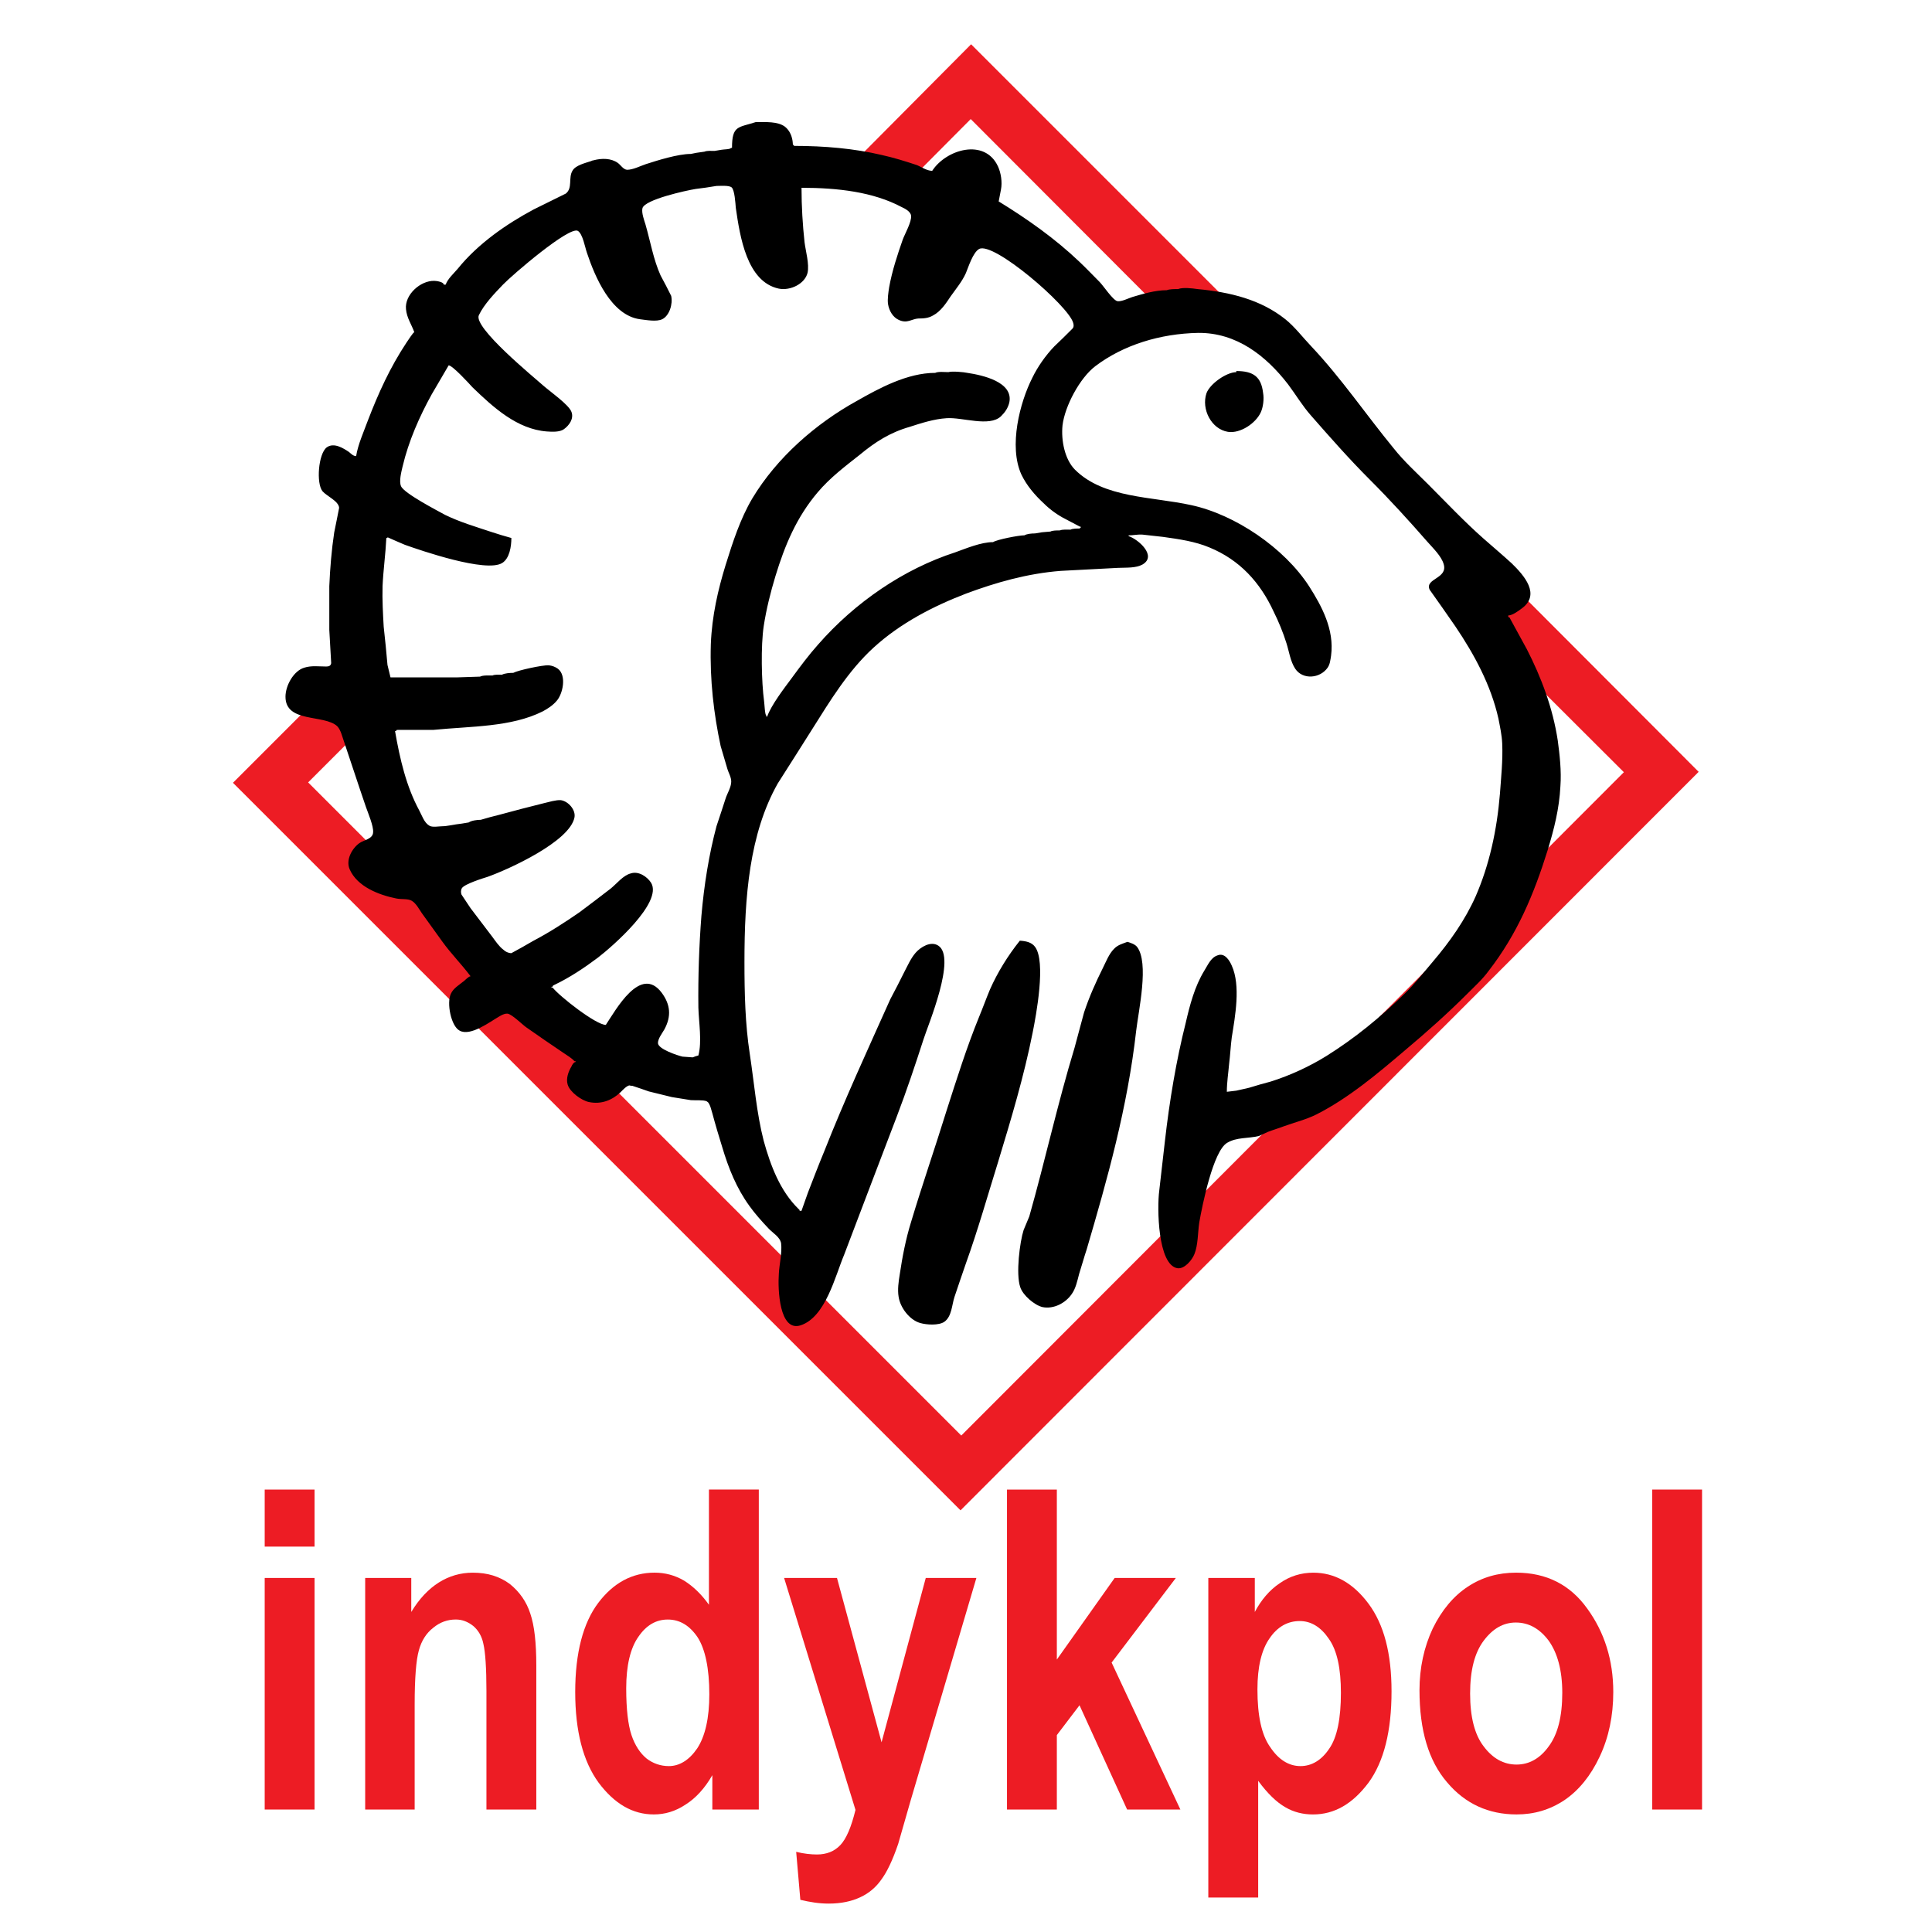 <?xml version="1.0" encoding="utf-8"?>
<!-- Generator: Adobe Illustrator 13.0.0, SVG Export Plug-In . SVG Version: 6.00 Build 14948)  -->
<!DOCTYPE svg PUBLIC "-//W3C//DTD SVG 1.0//EN" "http://www.w3.org/TR/2001/REC-SVG-20010904/DTD/svg10.dtd">
<svg version="1.0" id="Layer_1" xmlns="http://www.w3.org/2000/svg" xmlns:xlink="http://www.w3.org/1999/xlink" x="0px" y="0px"
	 width="192.756px" height="192.756px" viewBox="0 0 192.756 192.756" enable-background="new 0 0 192.756 192.756"
	 xml:space="preserve">
<g>
	<polygon fill-rule="evenodd" clip-rule="evenodd" fill="#FFFFFF" points="0,0 192.756,0 192.756,192.756 0,192.756 0,0 	"/>
	<path fill-rule="evenodd" clip-rule="evenodd" fill="#FFFFFF" d="M21.66,78.099l6.521-6.52c-0.038-0.038-0.038-0.038-0.076-0.075
		c-0.452-0.49-0.716-1.131-0.716-1.998c0-0.792,0.264-1.696,0.754-2.45c0.452-0.716,1.131-1.319,1.922-1.545
		c0.641-0.189,1.206-0.189,1.809-0.151c0-0.264-0.037-0.527-0.037-0.792c-0.038-0.565-0.076-1.13-0.076-1.696v-0.038
		c0-0.754-0.038-1.508-0.038-2.224c0-0.715,0-1.432,0-2.147v-0.038c0.076-0.98,0.113-1.884,0.188-2.751
		c0.075-0.905,0.188-1.809,0.339-2.714v-0.038c0.15-0.754,0.301-1.508,0.415-2.299c-0.038-0.038-0.264,0-0.453-0.15
		c-0.339-0.227-0.641-0.453-0.904-0.754c-0.528-0.641-0.716-1.922-0.603-3.09c0.113-1.206,0.527-2.375,1.206-2.902
		c0.716-0.527,1.507-0.527,2.224-0.301c0.226,0.113,0.452,0.226,0.678,0.339c0.188-0.528,0.377-1.056,0.603-1.545
		c0.075-0.264,0.188-0.49,0.226-0.641c0.528-1.432,1.131-2.789,1.771-4.108c0.641-1.319,1.357-2.638,2.186-3.919v0.038
		c0.038-0.075,0.226-0.377,0.415-0.641c0-0.038-0.038-0.075-0.038-0.113c-0.264-0.565-0.528-1.13-0.603-1.884
		c0-0.15,0-0.264,0-0.377c0.038-0.942,0.49-1.847,1.168-2.487c0.641-0.641,1.545-1.093,2.412-1.168
		c0.151-0.038,0.264-0.038,0.377-0.038c0.15,0,0.414,0.038,0.678,0.113c0.151-0.188,0.302-0.339,0.453-0.528
		c0.151-0.151,0.301-0.339,0.339-0.377l-0.038,0.038c1.093-1.356,2.412-2.562,3.769-3.58s2.789-1.885,4.184-2.638l0.038-0.038
		c0.98-0.49,1.998-0.98,3.015-1.47c0-0.075,0-0.226,0-0.377c0-0.527,0.038-1.055,0.377-1.621c0.527-0.792,1.47-1.093,2.186-1.319
		c0.15-0.038,0.226-0.075,0.264-0.075l0.038-0.038c0.038,0,0.038,0,0.151-0.038c0.075-0.038,0.075,0,0.113-0.038
		c0.565-0.151,1.206-0.226,1.809-0.151c0.565,0.038,1.131,0.226,1.583,0.603V15.31c0.188,0.151,0.339,0.301,0.453,0.452
		c0.037,0-0.377,0.038-0.151,0.038c0.188,0,0.565-0.15,0.904-0.301v0.038c0.227-0.113,0.415-0.188,0.603-0.264
		c0.603-0.151,1.357-0.415,2.262-0.641c0.866-0.227,1.771-0.415,2.487-0.415c0.038,0,0.075-0.037,0.188-0.037c0,0,0,0,0.264-0.038
		l0.075-0.038c0.603-0.075,0.226,0,0.377-0.038c0.339-0.038,0.151,0,0.226-0.038c0.415-0.113,0.829-0.113,1.206-0.113
		c0.038,0,0.038,0,0.076,0c0.038,0,0.075,0,0.226-0.038c0.038,0,0.075,0,0.226-0.038c0.038,0,0.075,0,0.075,0v-0.188h0.151
		c0.226-1.696,0.942-1.922,2.375-2.299c0.188-0.076,0.415-0.113,0.754-0.226l0.339-0.075c0.113,0,0.264,0,0.377,0
		c1.093,0,2.224,0,3.166,0.678c0.415,0.264,0.717,0.678,0.905,1.093c0.075,0.15,0.151,0.339,0.226,0.527h0.264v0.113
		c0.866,0,1.696,0.038,2.525,0.113c1.018,0.076,1.998,0.188,3.015,0.339L96.887,2.834l25.252,25.214
		c1.205,0.226,2.336,0.527,3.391,0.98c1.244,0.49,2.375,1.13,3.393,1.959c0.717,0.565,1.357,1.282,1.961,1.96
		c0.264,0.302,0.527,0.603,0.752,0.83c1.924,2.073,3.619,4.259,5.277,6.444c0.98,1.281,1.998,2.601,3.016,3.807
		c0.754,0.942,1.621,1.809,2.525,2.676c0.377,0.377,0.754,0.754,0.791,0.792c0.188,0.188,0.754,0.754,1.355,1.395
		c1.396,1.395,2.752,2.789,4.186,4.033c0.451,0.415,0.904,0.791,1.395,1.206c0.451,0.415,0.941,0.829,1.393,1.206l0.039,0.075
		c0.564,0.528,1.242,1.244,1.695,2.035c0.377,0.716,0.604,1.47,0.453,2.261l16.508,16.508l0.828,0.792l-0.828,0.791L95.832,152.27
		l-48.355-48.354c-0.188,0.074-0.376,0.113-0.565,0.15c-0.565,0.076-1.13,0.037-1.621-0.264c-0.603-0.34-1.055-1.055-1.282-1.848
		c-0.188-0.564-0.301-1.205-0.301-1.809L21.66,78.099L21.66,78.099z"/>
	<path fill-rule="evenodd" clip-rule="evenodd" fill="#FFFFFF" d="M43.332,26.88c0,0,0,0,0.037,0H43.332L43.332,26.88z"/>
	<path fill-rule="evenodd" clip-rule="evenodd" fill="#ED1C24" d="M23.243,78.099l11.91-11.91l0.792,2.148l1.356,3.166l-6.558,6.558
		l16.508,16.508l0.716,1.658l0.678-0.264l47.262,47.261l66.107-66.181l-16.32-16.282l2.525-0.904l0.414-3.731l20.842,20.88
		l-73.643,73.681L23.243,78.099L23.243,78.099z M85.015,16.365L96.887,4.417l26.609,26.608l-2.525,0.076l-4.787,0.151L96.849,11.88
		l-6.897,6.935l-1.507-0.904L85.015,16.365L85.015,16.365z"/>
	<path fill-rule="evenodd" clip-rule="evenodd" d="M75.404,12.181c1.018,0,2.186-0.075,2.902,0.453
		c0.49,0.376,0.754,1.018,0.792,1.658c0,0.113,0,0.188,0.113,0.188c0,0.038,0,0.075,0,0.075c3.053,0,6.03,0.264,8.744,0.905
		c1.206,0.264,2.412,0.641,3.543,1.018c0.452,0.188,0.98,0.565,1.508,0.565c1.394-2.148,5.239-3.279,6.557-0.452
		c0.301,0.641,0.453,1.583,0.301,2.337c-0.074,0.377-0.15,0.792-0.225,1.168c2.826,1.734,5.615,3.693,8.064,6.03
		c0.678,0.641,1.32,1.319,1.998,1.998c0.377,0.377,1.318,1.809,1.771,1.922c0.414,0.076,1.131-0.301,1.508-0.414
		c1.018-0.302,2.26-0.679,3.43-0.679c0.264-0.113,0.791-0.113,1.131-0.113c0.451-0.188,1.432-0.076,1.922,0
		c3.279,0.301,6.332,1.055,8.781,3.015c0.941,0.754,1.732,1.809,2.562,2.676c3.053,3.241,5.465,6.821,8.254,10.214
		c1.018,1.281,2.223,2.374,3.393,3.542c1.846,1.847,3.654,3.769,5.578,5.465c0.941,0.829,1.883,1.621,2.789,2.45
		c1.242,1.206,2.939,3.128,0.979,4.523c-0.301,0.226-0.904,0.678-1.318,0.678c0,0.113-0.037,0.188,0.113,0.188
		c0.564,1.056,1.168,2.111,1.732,3.167c1.434,2.789,2.602,5.879,3.092,9.121c0.188,1.395,0.377,3.052,0.264,4.56
		c-0.113,2.261-0.641,4.296-1.244,6.294c-1.395,4.485-3.053,8.442-5.918,12.135c-0.602,0.83-1.395,1.545-2.109,2.262
		c-1.961,1.959-4.07,3.844-6.182,5.615c-2.789,2.375-5.691,4.824-8.895,6.445c-1.055,0.527-2.186,0.791-3.316,1.205
		c-0.49,0.189-1.018,0.34-1.508,0.529c-0.301,0.15-0.604,0.264-0.904,0.414c-1.094,0.264-2.223,0.113-3.166,0.678
		c-1.395,0.791-2.486,6.219-2.789,7.953c-0.15,0.98-0.113,2.262-0.49,3.166c-0.225,0.564-0.979,1.508-1.695,1.395
		c-1.961-0.34-2.035-6.031-1.809-7.727c0.188-1.621,0.377-3.279,0.564-4.938c0.453-3.994,1.131-8.064,2.074-11.797
		c0.414-1.809,0.904-3.656,1.846-5.201c0.34-0.527,0.641-1.318,1.318-1.544c0.717-0.302,1.207,0.489,1.434,1.018
		c0.904,1.998,0.338,5.05,0,7.16c-0.113,0.867-0.15,1.734-0.264,2.639c-0.076,0.904-0.227,1.848-0.227,2.789
		c0.301-0.037,0.641-0.074,0.941-0.113c0.453-0.113,0.904-0.188,1.32-0.301c0.715-0.227,1.395-0.414,2.109-0.604
		c1.922-0.604,3.883-1.508,5.578-2.562c2.826-1.771,5.314-3.807,7.803-6.219c1.018-0.98,1.883-2.11,2.787-3.166
		c1.734-2.035,3.242-4.184,4.297-6.558c1.357-3.128,2.111-6.558,2.412-10.214c0.113-1.583,0.303-3.354,0.227-5.013
		c-0.037-0.867-0.227-1.696-0.377-2.487c-0.754-3.354-2.412-6.407-4.297-9.196c-0.867-1.244-1.695-2.45-2.562-3.656
		c-0.527-1.131,1.848-1.093,1.395-2.562c-0.227-0.792-1.055-1.583-1.621-2.224c-1.846-2.11-3.73-4.183-5.766-6.218
		c-2.072-2.073-3.957-4.221-5.842-6.369c-0.867-0.98-1.508-2.073-2.299-3.128c-2.186-2.827-5.125-5.164-8.971-5.126
		c-3.807,0.076-7.461,1.206-10.25,3.317c-1.547,1.168-3.053,3.995-3.279,5.917c-0.15,1.508,0.227,3.392,1.242,4.41
		c2.865,2.864,7.689,2.676,11.609,3.542c4.371,0.942,9.271,4.259,11.758,8.103c1.244,1.96,2.525,4.297,2.188,6.897
		c-0.076,0.49-0.113,0.867-0.34,1.207c-0.754,1.093-2.488,1.244-3.24,0.113c-0.49-0.753-0.604-1.696-0.867-2.525
		c-0.34-1.093-0.793-2.186-1.281-3.166c-1.357-2.939-3.393-5.164-6.408-6.407c-1.432-0.603-3.016-0.829-4.635-1.055
		c-0.68-0.076-1.357-0.151-2.035-0.226c-0.49-0.038-0.943,0.075-1.395,0.075c0,0.038,0,0.075,0,0.075
		c0.941,0.302,2.863,1.96,1.395,2.827c-0.68,0.377-1.584,0.302-2.451,0.34c-1.922,0.113-3.807,0.188-5.729,0.301
		c-3.354,0.264-6.482,1.168-9.421,2.261c-3.241,1.244-6.558,2.94-9.234,5.39c-2.525,2.299-4.372,5.352-6.105,8.103
		c-1.131,1.809-2.299,3.618-3.467,5.465c-2.827,5.013-3.317,11.307-3.317,17.789c0,3.166,0.076,6.218,0.528,9.158
		c0.452,2.979,0.678,5.918,1.395,8.707c0.679,2.449,1.621,4.975,3.468,6.783c0.112,0.113,0.112,0.076,0.112,0.189
		c0.076,0,0.151,0,0.189,0c0.226-0.604,0.414-1.207,0.641-1.811c0.527-1.355,1.055-2.75,1.621-4.107
		c2.035-5.164,4.334-10.139,6.595-15.189c0.49-0.904,0.942-1.809,1.395-2.713c0.339-0.64,0.641-1.356,1.131-1.922
		c0.49-0.565,1.507-1.206,2.261-0.716c1.847,1.168-1.018,7.915-1.47,9.347c-0.829,2.562-1.696,5.164-2.676,7.727
		c-0.83,2.186-1.659,4.334-2.488,6.52c-0.904,2.412-1.847,4.824-2.751,7.236c-0.905,2.148-1.847,6.219-4.334,7.049
		c-2.148,0.715-2.299-3.619-2.186-5.127c0.037-0.904,0.339-2.111,0.226-3.053c-0.113-0.641-0.829-1.018-1.244-1.469
		c-0.679-0.717-1.357-1.471-1.922-2.262c-1.281-1.771-2.073-3.732-2.713-5.879c-0.339-1.094-0.679-2.225-0.98-3.355
		c-0.113-0.34-0.189-0.828-0.453-1.131c-0.038,0-0.075-0.037-0.113-0.074c-0.377-0.152-1.093-0.076-1.583-0.113
		c-0.641-0.113-1.244-0.189-1.884-0.303c-0.754-0.188-1.545-0.377-2.299-0.564c-0.527-0.189-1.093-0.377-1.658-0.564
		c-0.075,0-0.188,0-0.302-0.039c-0.301,0.076-0.641,0.453-0.866,0.678c-0.829,0.793-1.922,1.244-3.166,0.98
		c-0.716-0.15-1.885-0.98-2.11-1.734c-0.189-0.602,0.075-1.318,0.376-1.809c0.038-0.113,0.226-0.451,0.415-0.451
		c0-0.113,0-0.076-0.113-0.076c-0.301-0.34-0.716-0.564-1.093-0.828c-1.244-0.83-2.487-1.697-3.731-2.564
		c-0.377-0.264-1.395-1.281-1.847-1.355c-0.038,0-0.076,0-0.076,0c-0.301,0-0.603,0.188-0.792,0.301
		c-0.867,0.49-2.827,1.998-3.919,1.395c-0.867-0.451-1.319-2.789-0.867-3.693c0.227-0.527,0.867-0.904,1.282-1.244
		c0.151-0.113,0.49-0.489,0.678-0.489c-0.904-1.206-1.96-2.261-2.826-3.467c-0.679-0.942-1.357-1.884-2.036-2.827
		c-0.264-0.377-0.565-0.98-1.018-1.244c-0.415-0.226-1.018-0.113-1.545-0.226c-1.696-0.339-3.882-1.168-4.636-2.901
		c-0.415-0.943,0.226-2.073,0.942-2.601c0.453-0.339,1.395-0.415,1.395-1.131c0.038-0.603-0.49-1.847-0.716-2.487
		c-0.829-2.412-1.621-4.862-2.45-7.312c-0.076-0.226-0.227-0.565-0.415-0.753c-1.319-1.206-5.163-0.302-5.163-2.94
		c0-1.131,0.829-2.601,1.884-2.902c0.716-0.227,1.47-0.113,2.186-0.113c0.264,0,0.452-0.075,0.49-0.339
		c-0.075-1.093-0.113-2.224-0.188-3.316c0-1.47,0-2.902,0-4.372c0.076-1.772,0.227-3.618,0.49-5.352
		c0.151-0.792,0.339-1.621,0.49-2.45c-0.038-0.679-1.243-1.168-1.658-1.658c-0.641-0.792-0.415-3.731,0.415-4.372
		c0.716-0.527,1.658,0.075,2.223,0.452c0.188,0.151,0.415,0.415,0.716,0.415c0.188-1.168,0.754-2.412,1.168-3.542
		c1.055-2.751,2.224-5.314,3.844-7.764c0.113-0.15,0.679-1.055,0.792-1.055c-0.264-0.754-0.754-1.432-0.829-2.299
		c-0.151-1.432,1.432-2.864,2.827-2.826c0.226,0,0.942,0.113,0.942,0.376c0.075,0,0.113,0,0.188,0
		c0.226-0.603,0.792-1.093,1.206-1.583c2.036-2.525,4.9-4.485,7.576-5.917c1.056-0.528,2.148-1.056,3.204-1.583
		c0.716-0.565,0.226-1.583,0.679-2.299c0.301-0.527,1.281-0.754,1.846-0.942c0.076-0.038,0.151-0.075,0.227-0.075
		c0.829-0.226,1.771-0.226,2.45,0.264c0.264,0.189,0.528,0.641,0.905,0.679c0.603,0,1.319-0.377,1.884-0.565
		c1.168-0.377,3.204-1.018,4.485-1.018c0.188-0.038,0.377-0.075,0.565-0.113c0.264-0.038,0.527-0.075,0.792-0.113
		c0.264-0.113,0.678-0.076,1.018-0.076c0.226-0.037,0.452-0.075,0.678-0.113c0.151-0.038,0.942-0.038,0.942-0.188
		c0.038,0,0.075,0,0.113,0C73.03,12.483,73.67,12.747,75.404,12.181L75.404,12.181z M71.485,18.551
		c-0.679,0.113-1.395,0.226-2.073,0.301c-0.942,0.151-5.088,1.056-5.314,1.922c-0.113,0.452,0.188,1.244,0.302,1.621
		c0.49,1.696,0.792,3.505,1.507,5.088c0.377,0.679,0.716,1.357,1.056,2.035c0.188,0.829-0.189,1.998-0.905,2.336
		c-0.565,0.264-1.545,0.076-2.186,0c-2.902-0.376-4.522-4.259-5.314-6.633c-0.188-0.527-0.415-1.884-0.905-2.186
		c-0.867-0.49-6.558,4.41-7.462,5.352c-0.867,0.905-1.885,1.96-2.412,3.053c-0.604,1.206,5.427,6.143,6.444,7.048
		c0.641,0.565,2.525,1.884,2.789,2.6c0.264,0.679-0.226,1.357-0.754,1.734c-0.415,0.301-1.168,0.264-1.696,0.226
		c-2.978-0.226-5.352-2.412-7.425-4.41c-0.339-0.377-1.997-2.186-2.375-2.186c-0.565,0.98-1.13,1.922-1.696,2.902
		c-1.206,2.187-2.299,4.636-2.902,7.199c-0.113,0.49-0.377,1.47-0.151,1.959c0.302,0.716,3.656,2.45,4.41,2.865
		c1.47,0.716,3.015,1.168,4.598,1.695c0.679,0.227,1.319,0.415,1.998,0.604c0,0.867-0.188,2.035-0.905,2.487
		c-1.583,1.018-8.14-1.244-9.723-1.809c-0.603-0.264-1.168-0.49-1.734-0.754c0,0.038,0,0.076,0,0.076c-0.038,0-0.075,0-0.113,0
		c-0.075,1.583-0.301,3.166-0.376,4.787c-0.038,1.394,0.038,2.751,0.113,4.07c0.151,1.281,0.264,2.562,0.377,3.807
		c0.113,0.414,0.188,0.829,0.302,1.243c2.186,0,4.409,0,6.633,0c0.792-0.038,1.545-0.038,2.299-0.075
		c0.301-0.151,0.867-0.113,1.244-0.113c0.227-0.113,0.679-0.076,0.942-0.076c0.264-0.15,0.792-0.188,1.13-0.188
		c0.49-0.264,2.94-0.791,3.543-0.754c0.339,0.038,0.641,0.151,0.904,0.339c0.905,0.679,0.49,2.525-0.113,3.204
		c-0.377,0.452-0.904,0.792-1.395,1.055c-3.166,1.583-7.123,1.47-10.93,1.847c-1.168,0-2.337,0-3.505,0
		c-0.113,0-0.188,0-0.188,0.113c-0.038,0-0.076,0-0.113,0c0.49,2.827,1.13,5.541,2.412,7.915c0.264,0.49,0.49,1.206,0.98,1.508
		c0.301,0.226,0.98,0.075,1.357,0.075c0.226,0,0.452-0.038,0.678-0.075c0.227-0.038,0.453-0.075,0.679-0.113
		c0.188-0.038,0.377-0.038,0.565-0.076c0.226-0.037,0.452-0.075,0.679-0.113c0.264-0.188,0.829-0.264,1.206-0.264
		c0.603-0.188,1.206-0.339,1.809-0.49c1.508-0.415,2.978-0.792,4.485-1.168c0.49-0.113,1.207-0.339,1.696-0.302
		c0.753,0.113,1.508,0.98,1.356,1.734c-0.49,2.412-6.558,5.164-8.668,5.917c-0.49,0.15-2.299,0.716-2.562,1.13
		c-0.113,0.188-0.113,0.453-0.038,0.641c0.301,0.452,0.603,0.905,0.904,1.357c0.716,0.942,1.432,1.885,2.148,2.827
		c0.339,0.452,0.678,0.98,1.131,1.319c0.188,0.188,0.49,0.339,0.792,0.339c0.716-0.377,1.432-0.792,2.148-1.207
		c1.583-0.829,3.166-1.846,4.636-2.864c1.055-0.792,2.111-1.583,3.128-2.375c0.603-0.49,1.244-1.319,1.997-1.508
		c0.792-0.264,1.658,0.339,2.035,0.942c1.168,1.96-3.844,6.332-5.314,7.462c-1.356,1.018-2.827,1.997-4.334,2.713
		c-0.076,0.037-0.188,0.076-0.188,0.189c-0.038,0-0.076,0-0.113,0c0,0.113,0,0.074,0.113,0.074c0.716,0.904,4.334,3.732,5.314,3.732
		c0.98-1.471,3.467-6.031,5.578-3.205c0.867,1.17,0.979,2.338,0.264,3.656c-0.188,0.34-0.641,0.904-0.641,1.357
		c0,0.604,1.96,1.244,2.45,1.357c0.339,0.037,0.678,0.037,1.018,0.074c0.188-0.074,0.377-0.15,0.565-0.188
		c0.376-1.395,0.038-3.316,0-4.787c-0.038-3.09,0.075-6.218,0.301-9.121c0.264-3.09,0.754-6.143,1.508-8.97
		c0.301-0.904,0.603-1.809,0.904-2.751c0.151-0.49,0.565-1.13,0.565-1.696c0-0.452-0.264-0.867-0.377-1.244
		c-0.226-0.792-0.452-1.545-0.678-2.299c-0.679-3.167-1.093-6.596-0.98-10.176c0.113-2.827,0.716-5.427,1.47-7.877
		c0.716-2.299,1.47-4.636,2.676-6.671c2.45-4.07,6.332-7.462,10.439-9.724c2.186-1.244,5.013-2.789,7.802-2.789
		c0.301-0.151,0.942-0.075,1.319-0.075c0.339-0.113,1.583,0,1.885,0.075c1.507,0.226,4.636,0.904,4.183,2.978
		c-0.15,0.565-0.414,0.942-0.83,1.357c-1.168,1.093-3.843,0.075-5.426,0.188c-1.244,0.076-2.525,0.49-3.693,0.867
		c-1.96,0.565-3.43,1.508-4.975,2.789c-1.432,1.13-2.939,2.261-4.183,3.731c-2.111,2.487-3.279,5.276-4.221,8.367
		c-0.49,1.62-0.905,3.278-1.168,4.975c-0.301,1.998-0.226,5.578,0.038,7.538c0.038,0.227,0.075,1.395,0.226,1.395
		c0,0.038,0,0.076,0,0.113c0.038,0,0.038,0,0.076,0c0.415-1.168,1.696-2.827,2.45-3.844c0.829-1.131,1.696-2.299,2.638-3.354
		c3.693-4.221,8.555-7.538,13.681-9.196c1.055-0.377,2.562-1.018,3.768-1.018c0.414-0.264,2.564-0.679,3.129-0.679
		c0.264-0.15,0.717-0.188,1.055-0.188c0.227-0.037,0.453-0.075,0.678-0.113c0.266-0.038,0.566-0.038,0.867-0.075
		c0.189-0.113,0.641-0.113,0.943-0.113c0.264-0.113,0.715-0.076,1.055-0.076c0.189-0.113,0.678-0.113,0.941-0.113
		c0-0.038,0-0.038,0-0.075c0.113,0,0.076,0.038,0.076-0.113c-0.037,0-0.037,0-0.076,0c-0.49-0.264-0.941-0.49-1.432-0.754
		c-0.754-0.377-1.545-0.942-2.148-1.545c-0.941-0.866-1.732-1.809-2.26-2.902c-1.283-2.827-0.152-7.198,1.092-9.648
		c0.527-1.093,1.318-2.224,2.186-3.128c0.604-0.565,1.207-1.168,1.811-1.771c0.15-0.151,0.15-0.376,0.074-0.603
		c-0.49-1.696-7.951-8.141-9.384-7.349c-0.603,0.339-1.055,1.771-1.319,2.412c-0.376,0.829-0.942,1.507-1.507,2.299
		c-0.452,0.678-0.979,1.508-1.771,1.922c-0.452,0.264-0.904,0.301-1.47,0.301c-0.641,0.038-1.093,0.528-1.922,0.151
		c-0.603-0.264-0.98-0.905-1.093-1.583c-0.076-0.49,0.037-1.206,0.113-1.696c0.302-1.658,0.829-3.242,1.356-4.749
		c0.189-0.528,0.905-1.772,0.829-2.375c-0.037-0.415-0.603-0.716-0.942-0.867c-2.827-1.507-6.369-1.922-9.987-1.922
		c0,1.884,0.113,3.693,0.301,5.427c0.113,0.904,0.49,2.186,0.302,3.052c-0.264,1.093-1.696,1.81-2.864,1.583
		c-3.204-0.679-3.882-5.201-4.297-8.065c-0.038-0.453-0.113-1.771-0.415-2.035C72.729,18.476,71.899,18.551,71.485,18.551
		L71.485,18.551z M123.344,37.018c0,0.038,0,0.075,0,0.113c-0.98,0-2.639,1.168-2.977,2.11c-0.527,1.583,0.49,3.581,2.148,3.844
		c1.242,0.188,2.789-0.867,3.279-1.959c0.225-0.49,0.338-1.319,0.225-1.922C125.832,37.583,125.041,37.018,123.344,37.018
		L123.344,37.018z M101.748,93.853c-1.205,1.507-2.223,3.166-2.977,4.862c-0.377,0.904-0.717,1.846-1.093,2.752
		c-1.244,3.053-2.223,6.18-3.241,9.346c-1.168,3.77-2.412,7.35-3.543,11.117c-0.527,1.697-0.866,3.469-1.13,5.24
		c-0.113,0.678-0.226,1.508-0.113,2.186c0.15,1.094,1.093,2.336,2.148,2.639c0.641,0.188,1.847,0.264,2.412-0.113
		c0.754-0.527,0.754-1.695,1.018-2.488c0.377-1.131,0.754-2.223,1.13-3.316c1.206-3.354,2.186-6.822,3.241-10.213
		c1.281-4.223,2.564-8.48,3.43-12.852c0.34-1.697,1.357-7.086,0.227-8.556C102.918,94.003,102.352,93.89,101.748,93.853
		L101.748,93.853z M112.49,93.966c-0.49,0.188-0.98,0.302-1.357,0.716c-0.49,0.49-0.791,1.281-1.094,1.884
		c-0.715,1.432-1.355,2.863-1.883,4.447c-0.303,1.168-0.641,2.336-0.943,3.506c-1.695,5.576-2.939,11.268-4.521,16.846
		c-0.189,0.453-0.377,0.904-0.566,1.357c-0.377,1.168-0.791,4.371-0.338,5.691c0.264,0.828,1.432,1.809,2.223,1.996
		c1.131,0.227,2.299-0.414,2.902-1.281c0.414-0.564,0.564-1.318,0.754-2.035c0.264-0.828,0.49-1.658,0.754-2.449
		c2.072-7.049,4.07-14.133,4.938-21.822c0.225-1.959,1.318-6.784,0.074-8.367C113.205,94.192,112.83,94.079,112.49,93.966
		L112.49,93.966z"/>
	<path fill-rule="evenodd" clip-rule="evenodd" fill="#ED1C24" d="M26.409,154.305v-5.689h4.975v5.689H26.409L26.409,154.305z
		 M26.409,180.537v-23.104h4.975v23.104H26.409L26.409,180.537z"/>
	<path fill-rule="evenodd" clip-rule="evenodd" fill="#ED1C24" d="M53.507,180.537h-4.975v-11.834c0-2.299-0.113-3.883-0.301-4.674
		c-0.151-0.791-0.528-1.395-1.018-1.809c-0.528-0.416-1.093-0.641-1.734-0.641c-0.829,0-1.583,0.264-2.261,0.828
		c-0.679,0.527-1.168,1.281-1.432,2.262c-0.264,0.941-0.415,2.713-0.415,5.389v10.479h-4.937v-23.104h4.598v3.393
		c0.792-1.32,1.734-2.301,2.751-2.941s2.148-0.979,3.392-0.979c1.47,0,2.676,0.377,3.694,1.131c0.979,0.791,1.658,1.771,2.035,2.939
		c0.415,1.205,0.603,2.939,0.603,5.201V180.537L53.507,180.537z"/>
	<path fill-rule="evenodd" clip-rule="evenodd" fill="#ED1C24" d="M75.706,180.537H71.07v-3.43
		c-0.754,1.318-1.659,2.299-2.676,2.939c-1.018,0.678-2.073,0.98-3.166,0.98c-2.111,0-3.92-1.057-5.502-3.166
		c-1.545-2.111-2.337-5.127-2.337-9.045c0-3.92,0.792-6.898,2.299-8.895c1.508-1.998,3.392-3.016,5.616-3.016
		c1.056,0,2.036,0.264,2.939,0.791c0.905,0.564,1.734,1.357,2.488,2.412v-11.494h4.975V180.537L75.706,180.537z M62.477,168.438
		c0,2.111,0.188,3.656,0.528,4.674c0.339,1.018,0.867,1.811,1.507,2.338c0.641,0.49,1.395,0.754,2.224,0.754
		c1.056,0,2.035-0.604,2.827-1.771c0.792-1.207,1.206-3.016,1.206-5.391c0-2.6-0.415-4.521-1.168-5.689
		c-0.792-1.17-1.771-1.771-2.977-1.771c-1.168,0-2.148,0.564-2.94,1.732C62.892,164.443,62.477,166.178,62.477,168.438
		L62.477,168.438z"/>
	<path fill-rule="evenodd" clip-rule="evenodd" fill="#ED1C24" d="M78.231,157.434h5.276l4.447,16.395l4.41-16.395h5.05
		l-6.558,22.199l-1.244,4.334c-0.565,1.658-1.13,2.826-1.696,3.58c-0.528,0.754-1.244,1.357-2.073,1.734
		c-0.867,0.414-1.922,0.641-3.166,0.641c-0.98,0-1.884-0.152-2.827-0.377l-0.415-4.787c0.754,0.189,1.47,0.264,2.073,0.264
		c0.942,0,1.733-0.301,2.336-0.941c0.604-0.641,1.093-1.811,1.508-3.506L78.231,157.434L78.231,157.434z"/>
	<polygon fill-rule="evenodd" clip-rule="evenodd" fill="#ED1C24" points="100.467,180.537 100.467,148.615 105.441,148.615 
		105.441,165.574 111.209,157.434 117.314,157.434 110.906,165.875 117.766,180.537 112.453,180.537 107.703,170.135 
		105.441,173.111 105.441,180.537 100.467,180.537 	"/>
	<path fill-rule="evenodd" clip-rule="evenodd" fill="#ED1C24" d="M120.555,157.434h4.637v3.393
		c0.641-1.207,1.469-2.186,2.486-2.865c1.018-0.717,2.148-1.055,3.355-1.055c2.109,0,3.957,1.018,5.502,3.09
		s2.299,4.975,2.299,8.744c0,3.957-0.754,7.01-2.299,9.121c-1.582,2.109-3.393,3.166-5.541,3.166c-0.979,0-1.922-0.227-2.75-0.717
		c-0.867-0.49-1.771-1.357-2.715-2.639v11.646h-4.975V157.434L120.555,157.434z M125.455,168.551c0,2.639,0.414,4.561,1.281,5.768
		c0.828,1.244,1.846,1.885,3.016,1.885c1.131,0,2.109-0.604,2.863-1.734c0.793-1.131,1.168-3.016,1.168-5.578
		c0-2.412-0.375-4.221-1.205-5.389c-0.791-1.17-1.771-1.771-2.902-1.771c-1.205,0-2.223,0.564-3.016,1.732
		C125.869,164.594,125.455,166.291,125.455,168.551L125.455,168.551z"/>
	<path fill-rule="evenodd" clip-rule="evenodd" fill="#ED1C24" d="M141.623,168.627c0-2.223,0.453-4.297,1.318-6.143
		c0.906-1.848,2.074-3.242,3.506-4.184c1.432-0.943,3.016-1.395,4.824-1.395c3.016,0,5.389,1.205,7.086,3.58
		c1.732,2.375,2.6,5.164,2.6,8.33c0,2.373-0.451,4.521-1.355,6.443s-2.074,3.355-3.506,4.334c-1.469,0.98-3.053,1.434-4.787,1.434
		c-2.789,0-5.125-1.057-6.934-3.205C142.527,175.676,141.623,172.623,141.623,168.627L141.623,168.627z M146.674,168.967
		c0,2.336,0.451,4.107,1.357,5.275c0.904,1.207,1.996,1.809,3.277,1.809c1.244,0,2.338-0.602,3.203-1.809
		c0.906-1.205,1.357-2.977,1.357-5.352c0-2.262-0.49-3.994-1.357-5.201c-0.904-1.205-1.996-1.809-3.277-1.809
		c-1.244,0-2.299,0.604-3.203,1.809C147.125,164.896,146.674,166.629,146.674,168.967L146.674,168.967z"/>
	<polygon fill-rule="evenodd" clip-rule="evenodd" fill="#ED1C24" points="164.84,180.537 164.84,148.615 169.814,148.615 
		169.814,180.537 164.84,180.537 	"/>
</g>
</svg>
